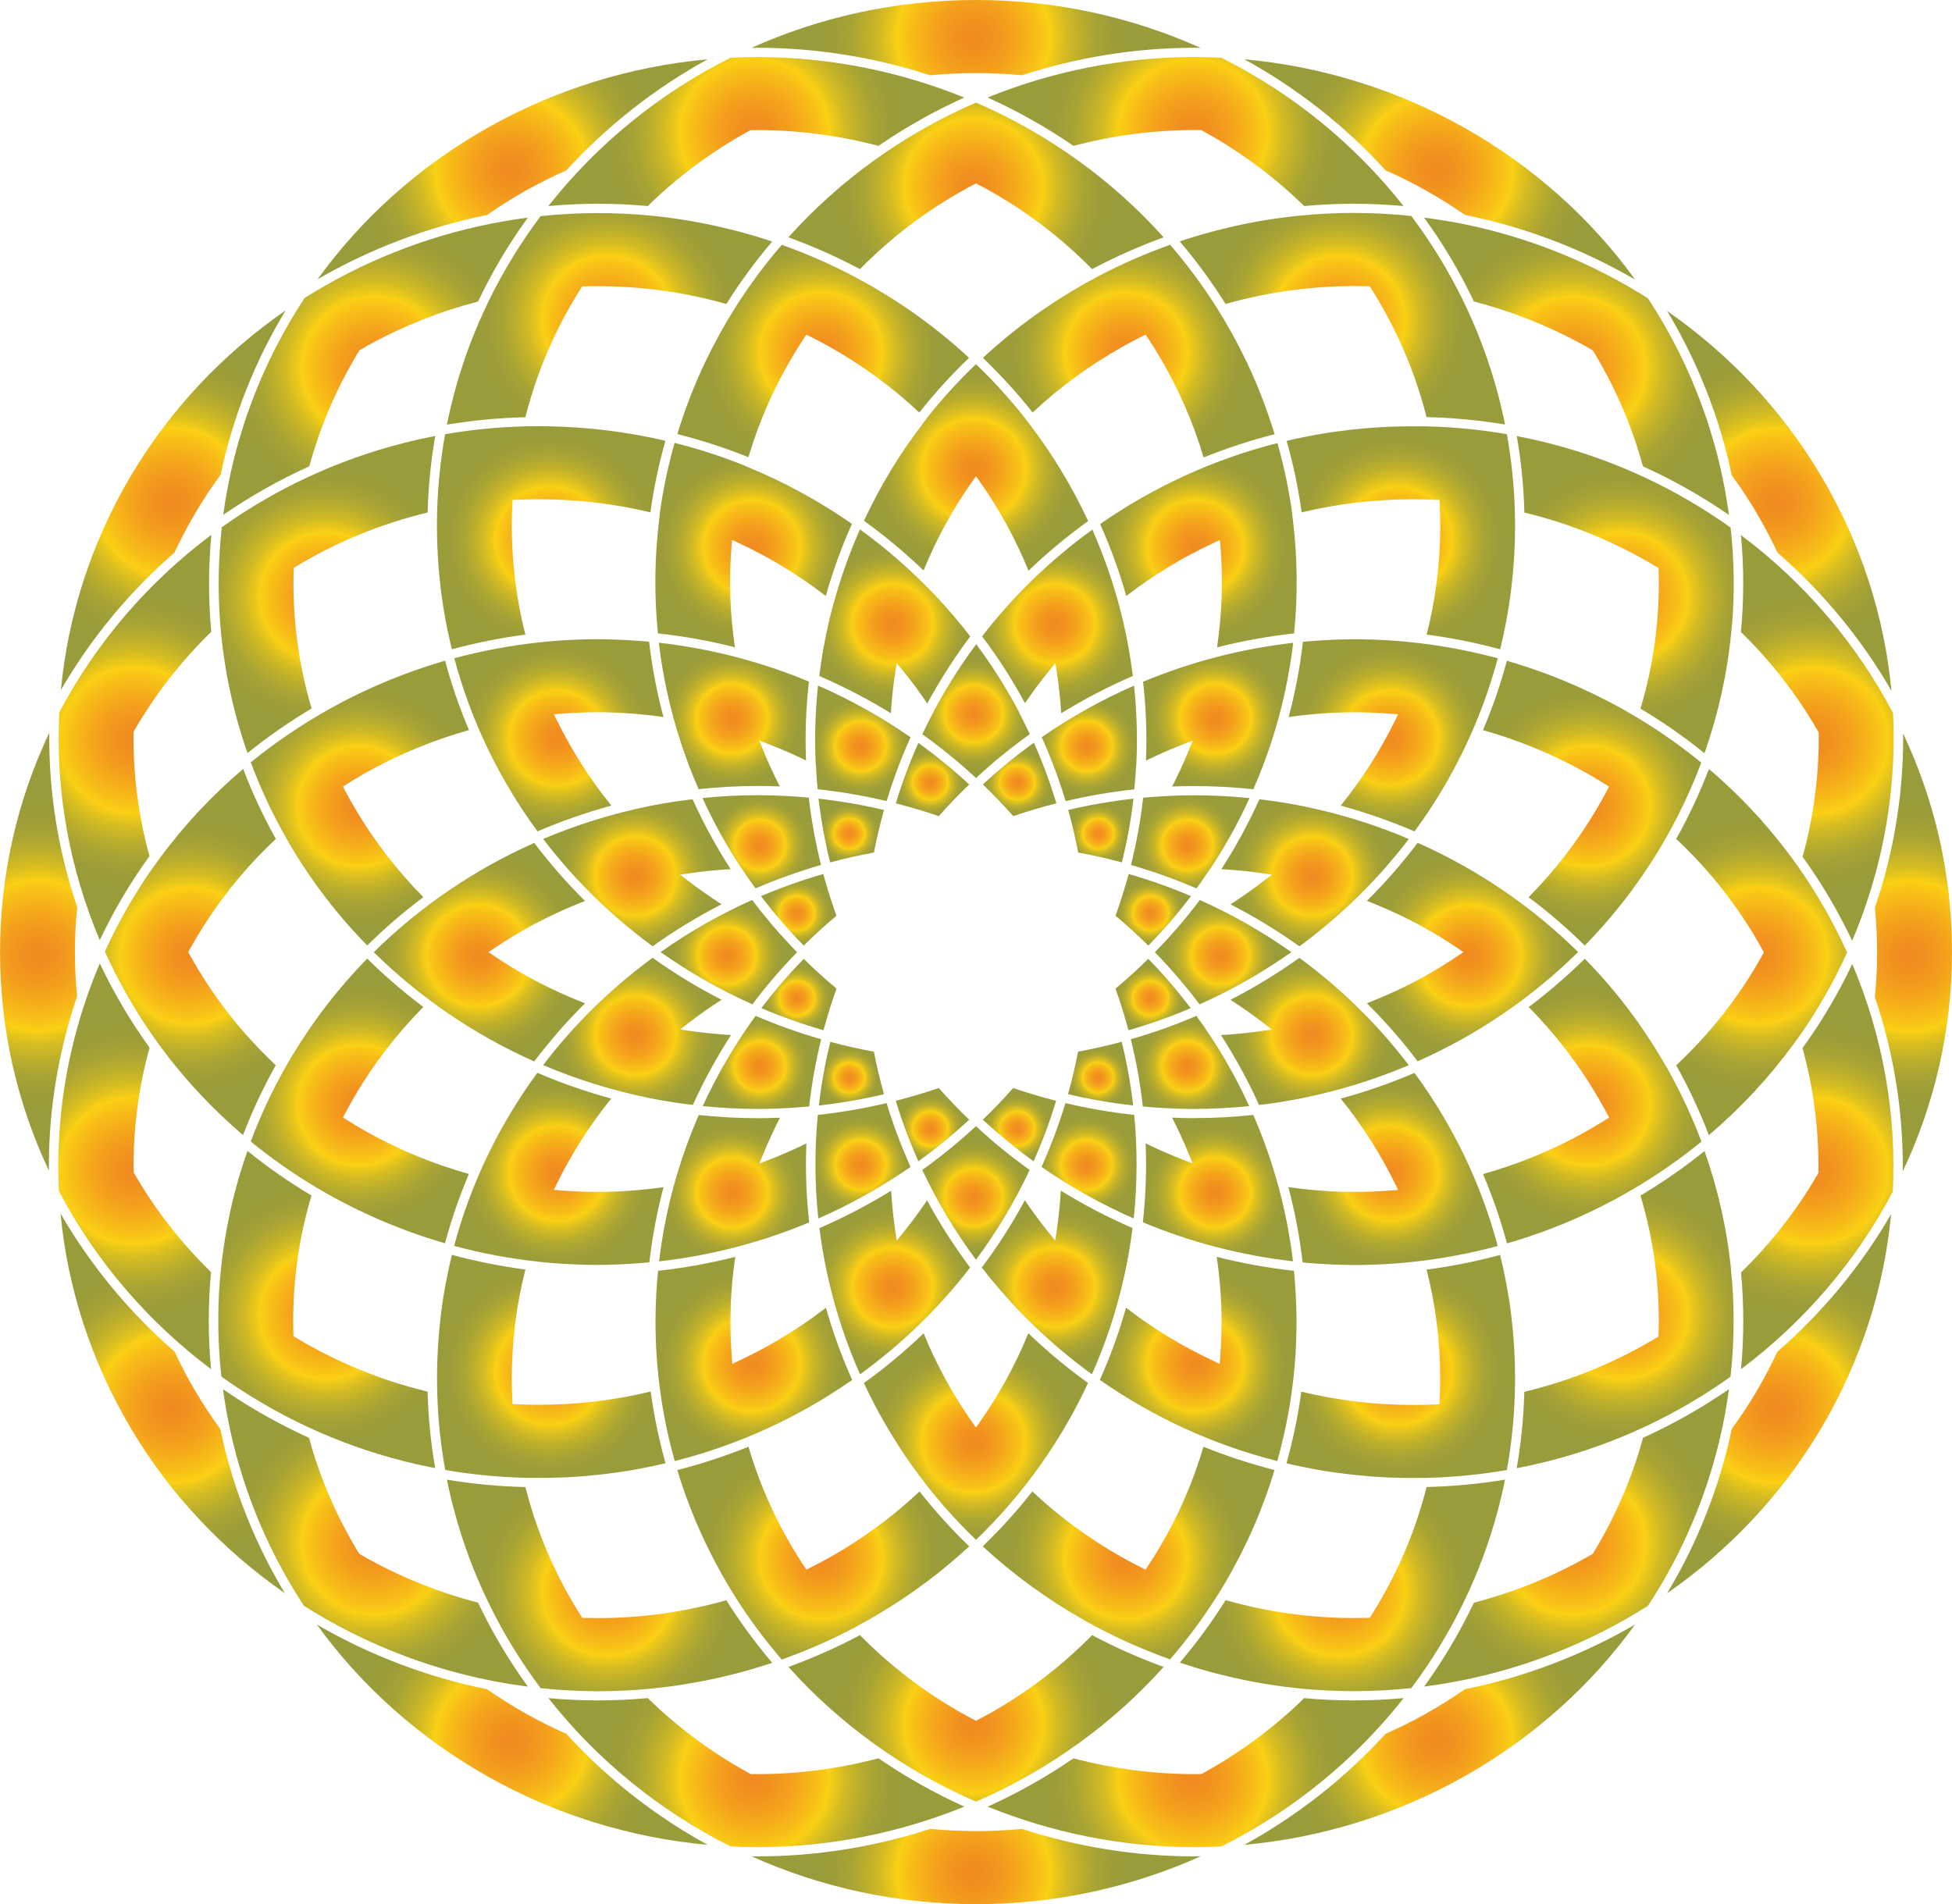 <svg xmlns="http://www.w3.org/2000/svg" xmlns:xlink="http://www.w3.org/1999/xlink" id="Capa_2" data-name="Capa 2" viewBox="0 0 427.29 416.9"><defs><style>      .cls-1 {        fill: url(#radial-gradient-70);      }      .cls-2 {        fill: url(#radial-gradient-72);      }      .cls-3 {        fill: url(#radial-gradient-74);      }      .cls-4 {        fill: url(#radial-gradient-73);      }      .cls-5 {        fill: url(#radial-gradient-76);      }      .cls-6 {        fill: url(#radial-gradient-71);      }      .cls-7 {        fill: url(#radial-gradient-94);      }      .cls-8 {        fill: url(#radial-gradient-93);      }      .cls-9 {        fill: url(#radial-gradient-92);      }      .cls-10 {        fill: url(#radial-gradient-91);      }      .cls-11 {        fill: url(#radial-gradient-81);      }      .cls-12 {        fill: url(#radial-gradient-96);      }      .cls-13 {        fill: url(#radial-gradient-95);      }      .cls-14 {        fill: url(#radial-gradient-69);      }      .cls-15 {        fill: url(#radial-gradient-67);      }      .cls-16 {        fill: url(#radial-gradient-68);      }      .cls-17 {        fill: url(#radial-gradient-90);      }      .cls-18 {        fill: url(#radial-gradient-79);      }      .cls-19 {        fill: url(#radial-gradient-75);      }      .cls-20 {        fill: url(#radial-gradient-78);      }      .cls-21 {        fill: url(#radial-gradient-77);      }      .cls-22 {        fill: url(#radial-gradient-63);      }      .cls-23 {        fill: url(#radial-gradient-66);      }      .cls-24 {        fill: url(#radial-gradient-64);      }      .cls-25 {        fill: url(#radial-gradient-62);      }      .cls-26 {        fill: url(#radial-gradient-61);      }      .cls-27 {        fill: url(#radial-gradient-65);      }      .cls-28 {        fill: url(#radial-gradient-60);      }      .cls-29 {        fill: url(#radial-gradient-87);      }      .cls-30 {        fill: url(#radial-gradient-84);      }      .cls-31 {        fill: url(#radial-gradient-89);      }      .cls-32 {        fill: url(#radial-gradient-86);      }      .cls-33 {        fill: url(#radial-gradient-83);      }      .cls-34 {        fill: url(#radial-gradient-88);      }      .cls-35 {        fill: url(#radial-gradient-80);      }      .cls-36 {        fill: url(#radial-gradient-85);      }      .cls-37 {        fill: url(#radial-gradient-82);      }      .cls-38 {        fill: url(#radial-gradient-47);      }      .cls-39 {        fill: url(#radial-gradient-48);      }      .cls-40 {        fill: url(#radial-gradient-20);      }      .cls-41 {        fill: url(#radial-gradient-21);      }      .cls-42 {        fill: url(#radial-gradient-45);      }      .cls-43 {        fill: url(#radial-gradient-46);      }      .cls-44 {        fill: url(#radial-gradient-40);      }      .cls-45 {        fill: url(#radial-gradient-30);      }      .cls-46 {        fill: url(#radial-gradient-33);      }      .cls-47 {        fill: url(#radial-gradient-32);      }      .cls-48 {        fill: url(#radial-gradient-38);      }      .cls-49 {        fill: url(#radial-gradient-31);      }      .cls-50 {        fill: url(#radial-gradient-37);      }      .cls-51 {        fill: url(#radial-gradient-36);      }      .cls-52 {        fill: url(#radial-gradient-39);      }      .cls-53 {        fill: url(#radial-gradient-26);      }      .cls-54 {        fill: url(#radial-gradient-27);      }      .cls-55 {        fill: url(#radial-gradient-22);      }      .cls-56 {        fill: url(#radial-gradient-24);      }      .cls-57 {        fill: url(#radial-gradient-23);      }      .cls-58 {        fill: url(#radial-gradient-28);      }      .cls-59 {        fill: url(#radial-gradient-29);      }      .cls-60 {        fill: url(#radial-gradient-35);      }      .cls-61 {        fill: url(#radial-gradient-34);      }      .cls-62 {        fill: url(#radial-gradient-52);      }      .cls-63 {        fill: url(#radial-gradient-51);      }      .cls-64 {        fill: url(#radial-gradient-59);      }      .cls-65 {        fill: url(#radial-gradient-54);      }      .cls-66 {        fill: url(#radial-gradient-53);      }      .cls-67 {        fill: url(#radial-gradient-25);      }      .cls-68 {        fill: url(#radial-gradient-56);      }      .cls-69 {        fill: url(#radial-gradient-50);      }      .cls-70 {        fill: url(#radial-gradient-55);      }      .cls-71 {        fill: url(#radial-gradient-41);      }      .cls-72 {        fill: url(#radial-gradient-42);      }      .cls-73 {        fill: url(#radial-gradient-44);      }      .cls-74 {        fill: url(#radial-gradient-43);      }      .cls-75 {        fill: url(#radial-gradient-49);      }      .cls-76 {        fill: url(#radial-gradient-57);      }      .cls-77 {        fill: url(#radial-gradient-58);      }      .cls-78 {        fill: url(#radial-gradient-10);      }      .cls-79 {        fill: url(#radial-gradient-19);      }      .cls-80 {        fill: url(#radial-gradient-18);      }      .cls-81 {        fill: url(#radial-gradient-17);      }      .cls-82 {        fill: url(#radial-gradient-11);      }      .cls-83 {        fill: url(#radial-gradient-16);      }      .cls-84 {        fill: url(#radial-gradient-15);      }      .cls-85 {        fill: url(#radial-gradient-12);      }      .cls-86 {        fill: url(#radial-gradient-14);      }      .cls-87 {        fill: url(#radial-gradient-13);      }      .cls-88 {        fill: url(#radial-gradient-6);      }      .cls-89 {        fill: url(#radial-gradient-5);      }      .cls-90 {        fill: url(#radial-gradient-3);      }      .cls-91 {        fill: url(#radial-gradient-4);      }      .cls-92 {        fill: url(#radial-gradient-9);      }      .cls-93 {        fill: url(#radial-gradient-8);      }      .cls-94 {        fill: url(#radial-gradient-7);      }      .cls-95 {        fill: url(#radial-gradient-2);      }      .cls-96 {        fill: url(#radial-gradient);      }    </style><radialGradient id="radial-gradient" cx="236.18" cy="388.87" fx="236.18" fy="388.87" r="30.32" gradientTransform="translate(-34.85 -22.98) scale(1.05 1.03)" gradientUnits="userSpaceOnUse"><stop offset="0" stop-color="#f18a21"></stop><stop offset=".1" stop-color="#f1901f"></stop><stop offset=".24" stop-color="#f4a11c"></stop><stop offset=".4" stop-color="#f7be17"></stop><stop offset=".48" stop-color="#fad014"></stop><stop offset=".49" stop-color="#f4cd16"></stop><stop offset=".58" stop-color="#d3bb23"></stop><stop offset=".68" stop-color="#b9ad2d"></stop><stop offset=".77" stop-color="#a7a335"></stop><stop offset=".88" stop-color="#9c9d39"></stop><stop offset=".99" stop-color="#999c3b"></stop></radialGradient><radialGradient id="radial-gradient-2" cx="227.13" cy="188.64" fx="227.13" fy="188.64" r="7.72" xlink:href="#radial-gradient"></radialGradient><radialGradient id="radial-gradient-3" cx="159.96" cy="360.51" fx="159.96" fy="360.51" r="28.75" xlink:href="#radial-gradient"></radialGradient><radialGradient id="radial-gradient-4" cx="245.26" cy="188.62" fx="245.26" fy="188.62" r="7.74" xlink:href="#radial-gradient"></radialGradient><radialGradient id="radial-gradient-5" cx="371.26" cy="301.69" fx="371.26" fy="301.69" r="28.75" xlink:href="#radial-gradient"></radialGradient><radialGradient id="radial-gradient-6" cx="312.41" cy="360.51" fx="312.41" fy="360.51" r="28.75" xlink:href="#radial-gradient"></radialGradient><radialGradient id="radial-gradient-7" cx="259.7" cy="269.95" fx="259.7" fy="269.95" r="11.17" xlink:href="#radial-gradient"></radialGradient><radialGradient id="radial-gradient-8" cx="262.16" cy="199.52" fx="262.16" fy="199.52" r="6.8" xlink:href="#radial-gradient"></radialGradient><radialGradient id="radial-gradient-9" cx="312.41" cy="90.37" fx="312.41" fy="90.37" r="28.75" xlink:href="#radial-gradient"></radialGradient><radialGradient id="radial-gradient-10" cx="371.26" cy="149.21" fx="371.26" fy="149.21" r="28.75" xlink:href="#radial-gradient"></radialGradient><radialGradient id="radial-gradient-11" cx="159.96" cy="90.37" fx="159.96" fy="90.37" r="28.75" xlink:href="#radial-gradient"></radialGradient><radialGradient id="radial-gradient-12" cy="62.01" fy="62.01" r="30.33" xlink:href="#radial-gradient"></radialGradient><radialGradient id="radial-gradient-13" cx="101.1" cy="301.68" fx="101.1" fy="301.68" r="28.75" xlink:href="#radial-gradient"></radialGradient><radialGradient id="radial-gradient-14" cx="399.64" cy="225.44" fx="399.64" fy="225.44" r="30.34" xlink:href="#radial-gradient"></radialGradient><radialGradient id="radial-gradient-15" cx="253.13" cy="154.93" fx="253.13" fy="154.93" r="17.74" xlink:href="#radial-gradient"></radialGradient><radialGradient id="radial-gradient-16" cx="72.73" cy="225.44" fx="72.73" fy="225.44" r="30.34" xlink:href="#radial-gradient"></radialGradient><radialGradient id="radial-gradient-17" cx="101.14" cy="149.2" fx="101.14" fy="149.2" r="28.73" xlink:href="#radial-gradient"></radialGradient><radialGradient id="radial-gradient-18" cx="286.57" cy="175.09" fx="286.57" fy="175.09" r="15.62" xlink:href="#radial-gradient"></radialGradient><radialGradient id="radial-gradient-19" cx="185.8" cy="175.09" fx="185.8" fy="175.09" r="15.62" xlink:href="#radial-gradient"></radialGradient><radialGradient id="radial-gradient-20" cx="306.73" cy="208.53" fx="306.73" fy="208.53" r="17.7" xlink:href="#radial-gradient"></radialGradient><radialGradient id="radial-gradient-21" cx="287.6" cy="225.46" fx="287.6" fy="225.46" r="12.76" xlink:href="#radial-gradient"></radialGradient><radialGradient id="radial-gradient-22" cx="210.23" cy="199.52" fx="210.23" fy="199.52" r="6.81" xlink:href="#radial-gradient"></radialGradient><radialGradient id="radial-gradient-23" cx="236.18" cy="276.81" fx="236.18" fy="276.81" r="12.8" xlink:href="#radial-gradient"></radialGradient><radialGradient id="radial-gradient-24" cx="184.77" cy="225.46" fx="184.77" fy="225.46" r="12.76" xlink:href="#radial-gradient"></radialGradient><radialGradient id="radial-gradient-25" cx="165.68" cy="242.36" fx="165.68" fy="242.36" r="17.72" xlink:href="#radial-gradient"></radialGradient><radialGradient id="radial-gradient-26" cx="212.67" cy="269.95" fx="212.67" fy="269.95" r="11.17" xlink:href="#radial-gradient"></radialGradient><radialGradient id="radial-gradient-27" cx="306.69" cy="242.36" fx="306.69" fy="242.36" r="17.72" xlink:href="#radial-gradient"></radialGradient><radialGradient id="radial-gradient-28" cx="149.39" cy="179.2" fx="149.39" fy="179.2" r="21.13" xlink:href="#radial-gradient"></radialGradient><radialGradient id="radial-gradient-29" cx="199.34" cy="234.51" fx="199.34" fy="234.51" r="7.72" xlink:href="#radial-gradient"></radialGradient><radialGradient id="radial-gradient-30" cx="108" cy="257.21" fx="108" fy="257.21" r="26.8" xlink:href="#radial-gradient"></radialGradient><radialGradient id="radial-gradient-31" cx="189.92" cy="138.65" fx="189.92" fy="138.65" r="21.13" xlink:href="#radial-gradient"></radialGradient><radialGradient id="radial-gradient-32" cx="189.96" cy="312.21" fx="189.96" fy="312.21" r="21.13" xlink:href="#radial-gradient"></radialGradient><radialGradient id="radial-gradient-33" cx="364.37" cy="193.67" fx="364.37" fy="193.67" r="26.81" xlink:href="#radial-gradient"></radialGradient><radialGradient id="radial-gradient-34" cx="322.95" cy="271.68" fx="322.95" fy="271.68" r="21.15" xlink:href="#radial-gradient"></radialGradient><radialGradient id="radial-gradient-35" cx="282.4" cy="312.21" fx="282.4" fy="312.21" r="21.13" xlink:href="#radial-gradient"></radialGradient><radialGradient id="radial-gradient-36" cx="236.18" cy="328.77" fx="236.18" fy="328.77" r="22.68" xlink:href="#radial-gradient"></radialGradient><radialGradient id="radial-gradient-37" cx="132.88" cy="225.44" fx="132.88" fy="225.44" r="22.65" xlink:href="#radial-gradient"></radialGradient><radialGradient id="radial-gradient-38" cx="236.2" cy="122.08" fx="236.2" fy="122.08" r="22.69" xlink:href="#radial-gradient"></radialGradient><radialGradient id="radial-gradient-39" cx="149.42" cy="271.68" fx="149.42" fy="271.68" r="21.15" xlink:href="#radial-gradient"></radialGradient><radialGradient id="radial-gradient-40" cx="286.5" cy="275.79" fx="286.5" fy="275.79" r="15.61" xlink:href="#radial-gradient"></radialGradient><radialGradient id="radial-gradient-41" cx="147.81" cy="313.81" fx="147.81" fy="313.81" r="23.78" xlink:href="#radial-gradient"></radialGradient><radialGradient id="radial-gradient-42" cx="185.87" cy="275.79" fx="185.87" fy="275.79" r="15.61" xlink:href="#radial-gradient"></radialGradient><radialGradient id="radial-gradient-43" cx="108" cy="193.67" fx="108" fy="193.67" r="26.8" xlink:href="#radial-gradient"></radialGradient><radialGradient id="radial-gradient-44" cx="219.28" cy="295.92" fx="219.28" fy="295.92" r="17.74" xlink:href="#radial-gradient"></radialGradient><radialGradient id="radial-gradient-45" cx="147.79" cy="137.08" fx="147.79" fy="137.08" r="23.78" xlink:href="#radial-gradient"></radialGradient><radialGradient id="radial-gradient-46" cx="204.4" cy="97.24" fx="204.4" fy="97.24" r="26.77" xlink:href="#radial-gradient"></radialGradient><radialGradient id="radial-gradient-47" cx="324.56" cy="313.81" fx="324.56" fy="313.81" r="23.78" xlink:href="#radial-gradient"></radialGradient><radialGradient id="radial-gradient-48" cx="219.27" cy="154.9" fx="219.27" fy="154.9" r="17.77" xlink:href="#radial-gradient"></radialGradient><radialGradient id="radial-gradient-49" cx="267.96" cy="353.61" fx="267.96" fy="353.61" r="26.79" xlink:href="#radial-gradient"></radialGradient><radialGradient id="radial-gradient-50" cx="204.41" cy="353.61" fx="204.41" fy="353.61" r="26.79" xlink:href="#radial-gradient"></radialGradient><radialGradient id="radial-gradient-51" cx="165.64" cy="208.53" fx="165.64" fy="208.53" r="17.7" xlink:href="#radial-gradient"></radialGradient><radialGradient id="radial-gradient-52" cx="267.97" cy="97.27" fx="267.97" fy="97.27" r="26.79" xlink:href="#radial-gradient"></radialGradient><radialGradient id="radial-gradient-53" cx="322.97" cy="179.2" fx="322.97" fy="179.2" r="21.13" xlink:href="#radial-gradient"></radialGradient><radialGradient id="radial-gradient-54" cx="339.49" cy="225.44" fx="339.49" fy="225.44" r="22.65" xlink:href="#radial-gradient"></radialGradient><radialGradient id="radial-gradient-55" cx="282.45" cy="138.66" fx="282.45" fy="138.66" r="21.12" xlink:href="#radial-gradient"></radialGradient><radialGradient id="radial-gradient-56" cx="324.57" cy="137.08" fx="324.57" fy="137.08" r="23.77" xlink:href="#radial-gradient"></radialGradient><radialGradient id="radial-gradient-57" cx="253.09" cy="295.92" fx="253.09" fy="295.92" r="17.74" xlink:href="#radial-gradient"></radialGradient><radialGradient id="radial-gradient-58" cx="364.37" cy="257.21" fx="364.37" fy="257.21" r="26.81" xlink:href="#radial-gradient"></radialGradient><radialGradient id="radial-gradient-59" cx="361.13" cy="100.5" fx="361.13" fy="100.5" r="31.71" xlink:href="#radial-gradient"></radialGradient><radialGradient id="radial-gradient-60" cx="236.19" cy="174.05" fx="236.19" fy="174.05" r="12.82" xlink:href="#radial-gradient"></radialGradient><radialGradient id="radial-gradient-61" cx="332.66" cy="58.53" fx="332.66" fy="58.53" r="33.2" xlink:href="#radial-gradient"></radialGradient><radialGradient id="radial-gradient-62" cx="403.31" cy="129.2" fx="403.31" fy="129.2" r="33.05" xlink:href="#radial-gradient"></radialGradient><radialGradient id="radial-gradient-63" cx="431.22" cy="225.53" fx="431.22" fy="225.53" r="33.51" xlink:href="#radial-gradient"></radialGradient><radialGradient id="radial-gradient-64" cx="411.22" cy="179.77" fx="411.22" fy="179.77" r="32.59" xlink:href="#radial-gradient"></radialGradient><radialGradient id="radial-gradient-65" cx="236.18" cy="30.41" fx="236.18" fy="30.41" r="33.52" xlink:href="#radial-gradient"></radialGradient><radialGradient id="radial-gradient-66" cx="69.17" cy="129.08" fx="69.17" fy="129.08" r="33.05" xlink:href="#radial-gradient"></radialGradient><radialGradient id="radial-gradient-67" cx="281.88" cy="50.44" fx="281.88" fy="50.44" r="32.59" xlink:href="#radial-gradient"></radialGradient><radialGradient id="radial-gradient-68" cx="111.26" cy="100.49" fx="111.26" fy="100.49" r="31.69" xlink:href="#radial-gradient"></radialGradient><radialGradient id="radial-gradient-69" cx="139.77" cy="58.48" fx="139.77" fy="58.48" r="33.14" xlink:href="#radial-gradient"></radialGradient><radialGradient id="radial-gradient-70" cx="411.18" cy="271.19" fx="411.18" fy="271.19" r="32.53" xlink:href="#radial-gradient"></radialGradient><radialGradient id="radial-gradient-71" cx="190.48" cy="50.44" fx="190.48" fy="50.44" r="32.59" xlink:href="#radial-gradient"></radialGradient><radialGradient id="radial-gradient-72" cx="191.6" cy="201.92" fx="191.6" fy="201.92" r="11.2" xlink:href="#radial-gradient"></radialGradient><radialGradient id="radial-gradient-73" cx="191.66" cy="248.97" fx="191.66" fy="248.97" r="11.19" xlink:href="#radial-gradient"></radialGradient><radialGradient id="radial-gradient-74" cx="210.27" cy="251.37" fx="210.27" fy="251.37" r="6.78" xlink:href="#radial-gradient"></radialGradient><radialGradient id="radial-gradient-75" cx="199.31" cy="216.42" fx="199.31" fy="216.42" r="7.74" xlink:href="#radial-gradient"></radialGradient><radialGradient id="radial-gradient-76" cx="273.06" cy="216.41" fx="273.06" fy="216.41" r="7.74" xlink:href="#radial-gradient"></radialGradient><radialGradient id="radial-gradient-77" cx="61.22" cy="179.67" fx="61.22" fy="179.67" r="32.56" xlink:href="#radial-gradient"></radialGradient><radialGradient id="radial-gradient-78" cx="280.76" cy="201.92" fx="280.76" fy="201.92" r="11.2" xlink:href="#radial-gradient"></radialGradient><radialGradient id="radial-gradient-79" cx="212.64" cy="180.92" fx="212.64" fy="180.92" r="11.19" xlink:href="#radial-gradient"></radialGradient><radialGradient id="radial-gradient-80" cx="273.02" cy="234.51" fx="273.02" fy="234.51" r="7.72" xlink:href="#radial-gradient"></radialGradient><radialGradient id="radial-gradient-81" cx="259.76" cy="180.91" fx="259.76" fy="180.91" r="11.17" xlink:href="#radial-gradient"></radialGradient><radialGradient id="radial-gradient-82" cx="139.71" cy="392.36" fx="139.71" fy="392.36" r="33.2" xlink:href="#radial-gradient"></radialGradient><radialGradient id="radial-gradient-83" cx="111.24" cy="350.38" fx="111.24" fy="350.38" r="31.71" xlink:href="#radial-gradient"></radialGradient><radialGradient id="radial-gradient-84" cx="190.48" cy="400.45" fx="190.48" fy="400.45" r="32.59" xlink:href="#radial-gradient"></radialGradient><radialGradient id="radial-gradient-85" cx="41.15" cy="225.36" fx="41.15" fy="225.36" r="33.52" xlink:href="#radial-gradient"></radialGradient><radialGradient id="radial-gradient-86" cx="69.06" cy="321.68" fx="69.06" fy="321.68" r="33.05" xlink:href="#radial-gradient"></radialGradient><radialGradient id="radial-gradient-87" cx="236.18" cy="420.47" fx="236.18" fy="420.47" r="33.52" xlink:href="#radial-gradient"></radialGradient><radialGradient id="radial-gradient-88" cx="61.15" cy="271.11" fx="61.15" fy="271.11" r="32.59" xlink:href="#radial-gradient"></radialGradient><radialGradient id="radial-gradient-89" cx="403.27" cy="321.75" fx="403.27" fy="321.75" r="32.99" xlink:href="#radial-gradient"></radialGradient><radialGradient id="radial-gradient-90" cx="332.66" cy="392.36" fx="332.66" fy="392.36" r="33.2" xlink:href="#radial-gradient"></radialGradient><radialGradient id="radial-gradient-91" cx="281.88" cy="400.44" fx="281.88" fy="400.44" r="32.59" xlink:href="#radial-gradient"></radialGradient><radialGradient id="radial-gradient-92" cx="361.13" cy="350.38" fx="361.13" fy="350.38" r="31.71" xlink:href="#radial-gradient"></radialGradient><radialGradient id="radial-gradient-93" cx="262.1" cy="251.37" fx="262.1" fy="251.37" r="6.78" xlink:href="#radial-gradient"></radialGradient><radialGradient id="radial-gradient-94" cx="227.13" cy="262.25" fx="227.13" fy="262.25" r="7.72" xlink:href="#radial-gradient"></radialGradient><radialGradient id="radial-gradient-95" cx="280.71" cy="248.97" fx="280.71" fy="248.97" r="11.19" xlink:href="#radial-gradient"></radialGradient><radialGradient id="radial-gradient-96" cx="245.23" cy="262.24" fx="245.23" fy="262.24" r="7.72" xlink:href="#radial-gradient"></radialGradient></defs><g id="Capa_1-2" data-name="Capa 1"><g><path class="cls-96" d="m215.9,375.55c-.44.24-.88.47-1.32.71l-.93.49-.95-.5c-.44-.23-.87-.46-1.31-.7-8.54-4.71-16.32-10.62-23.15-17.55-5.06,2.69-10.3,5.01-15.66,6.96,11.37,12.68,25.44,22.72,41.07,29.5,15.63-6.79,29.7-16.82,41.07-29.5-5.37-1.95-10.6-4.27-15.66-6.96-6.83,6.94-14.61,12.85-23.15,17.55Z"></path><path class="cls-95" d="m212.15,171.75c-3.52-3.26-7.23-6.29-11.12-9.1-1.91,4.28-3.56,8.7-4.93,13.24,3.17.81,6.31,1.74,9.4,2.8,2.13-2.41,4.34-4.72,6.66-6.94Z"></path><path class="cls-90" d="m159.01,350.35c-9.18,2.59-18.62,3.92-28.09,3.92-.98,0-1.95-.02-2.92-.04l-.56-.02-.29-.46c-5.54-8.75-9.62-18.23-12.14-28.17-5.84-.14-11.56-.69-17.17-1.62.09.44.17.87.26,1.31.14.65.29,1.3.44,1.95.08.33.16.67.24,1.01.18.72.35,1.45.55,2.17.03.14.08.29.12.44,3.79,14.17,10.28,27.27,18.9,38.77,4.15.44,8.35.67,12.57.67,3.85,0,7.7-.19,11.52-.56.07,0,.13-.01.18-.02,1.21-.12,2.41-.26,3.61-.41.1-.01.19-.03.28-.04,1.16-.15,2.31-.32,3.47-.51.16-.02.32-.05.47-.08,1.08-.18,2.15-.37,3.22-.57.23-.05.46-.09.7-.14.98-.2,1.96-.4,2.94-.62.31-.07.63-.15.94-.22.89-.21,1.77-.42,2.65-.65.39-.1.78-.21,1.18-.31.79-.21,1.58-.43,2.36-.66.47-.14.94-.28,1.4-.42.7-.21,1.39-.43,2.08-.65.37-.12.74-.25,1.11-.37-3.65-4.29-7-8.86-10.03-13.68Z"></path><path class="cls-91" d="m221.8,178.69c3.11-1.07,6.25-2,9.44-2.81-1.36-4.52-3-8.95-4.92-13.27-3.91,2.81-7.64,5.86-11.17,9.14,2.31,2.22,4.53,4.54,6.66,6.94Z"></path><path class="cls-89" d="m378.96,278.33c-.87-8.96-2.84-17.81-5.84-26.32-4.39,3.54-9.07,6.8-14.02,9.75,2.94,9.85,4.28,20.05,3.96,30.32l-.02.54-.48.29c-8.95,5.4-18.67,9.36-28.89,11.81-.15,5.68-.71,11.27-1.67,16.72.01,0,.03,0,.04,0,.43-.08.85-.16,1.28-.25.7-.14,1.39-.29,2.08-.44.31-.07.62-.14.93-.21.77-.18,1.54-.36,2.3-.55.11-.03.21-.05.32-.08,14.56-3.7,28.04-10.05,39.86-18.49.77-7.01.89-14.02.34-20.97h-.01s-.21-2.11-.21-2.11Z"></path><path class="cls-88" d="m312.28,325.57c-2.52,9.94-6.6,19.41-12.14,28.17l-.29.46-.56.02c-.98.03-1.95.04-2.92.04-9.47,0-18.91-1.33-28.08-3.92-3.03,4.82-6.38,9.39-10.03,13.68.36.13.73.25,1.09.36.71.23,1.42.45,2.13.67.45.13.9.27,1.34.4.81.23,1.62.46,2.43.68.37.1.74.2,1.11.3.9.23,1.81.45,2.72.66.29.07.58.14.88.21.99.22,1.99.44,2.99.64.22.04.44.09.65.13,1.08.21,2.17.4,3.26.58.15.02.29.05.44.08,1.16.19,2.33.35,3.49.51.09.01.17.03.26.04,1.2.15,2.4.29,3.6.41.07,0,.14.01.2.02,3.82.37,7.66.55,11.52.55,4.22,0,8.42-.23,12.57-.67,8.63-11.51,15.12-24.63,18.91-38.81.03-.12.07-.25.1-.38.2-.73.37-1.47.55-2.21.08-.32.16-.64.23-.95.15-.66.3-1.32.45-1.99.09-.43.18-.86.26-1.3-5.6.93-11.33,1.48-17.17,1.62Z"></path><path class="cls-94" d="m227.98,255.48c6.33,4.4,13.1,8.18,20.19,11.3.79-7.5.84-15.1.11-22.68-5.07-.55-10.11-1.41-15.06-2.59-1.45,4.79-3.2,9.46-5.23,13.97Z"></path><path class="cls-93" d="m245.57,188.82c1.15-4.6,2-9.26,2.55-13.96-4.82.54-9.59,1.36-14.29,2.47.86,3.07,1.59,6.18,2.19,9.32,3.24.6,6.42,1.32,9.56,2.16Z"></path><path class="cls-92" d="m268.28,66.55c10.12-2.86,20.6-4.16,31-3.88l.56.02.29.46c5.54,8.75,9.62,18.23,12.14,28.17,5.84.14,11.57.69,17.17,1.62,0-.04-.01-.08-.02-.12-.08-.38-.15-.77-.23-1.15-.15-.68-.3-1.37-.46-2.05-.07-.3-.14-.6-.21-.91-.18-.75-.36-1.49-.56-2.24-.03-.12-.07-.23-.1-.35-3.79-14.19-10.29-27.32-18.92-38.83-4.15-.44-8.35-.67-12.57-.67-3.85,0-7.7.19-11.53.56-.04,0-.07,0-.11.01-1.24.12-2.47.26-3.7.42-.05,0-.11.02-.17.02-1.19.16-2.39.33-3.57.52-.13.02-.25.04-.38.06-1.11.18-2.21.38-3.31.59-.21.04-.42.08-.63.13-1.01.2-2.02.41-3.02.64-.29.07-.59.14-.88.21-.9.21-1.81.43-2.71.66-.38.1-.76.2-1.13.3-.81.22-1.61.44-2.41.67-.45.13-.91.27-1.36.41-.71.22-1.42.44-2.13.67-.36.12-.72.24-1.09.36,3.65,4.29,7,8.86,10.03,13.68Z"></path><path class="cls-78" d="m333.68,112.22c10.2,2.46,19.92,6.44,28.9,11.86l.47.29.02.54c.31,10.24-1.03,20.41-3.97,30.24,4.97,2.96,9.64,6.23,14.01,9.77,2.99-8.51,4.96-17.33,5.84-26.28l.2-2.12h.02c.55-6.96.44-13.99-.34-21.01-11.83-8.44-25.31-14.8-39.89-18.5-.09-.02-.18-.05-.28-.07-.78-.19-1.56-.38-2.34-.56-.29-.07-.59-.13-.88-.2-.71-.16-1.42-.31-2.13-.45-.39-.08-.78-.15-1.17-.23-.04,0-.08-.02-.12-.02.95,5.47,1.52,11.06,1.66,16.75Z"></path><path class="cls-82" d="m115.01,91.33c2.52-9.94,6.59-19.42,12.14-28.17l.29-.46h.56c10.43-.3,20.89,1,31,3.86,3.02-4.82,6.38-9.39,10.03-13.68-.36-.12-.71-.23-1.06-.35-.72-.24-1.45-.46-2.17-.68-.44-.13-.87-.27-1.31-.39-.82-.24-1.64-.47-2.46-.69-.36-.1-.72-.19-1.08-.28-.92-.24-1.84-.46-2.77-.68-.27-.06-.55-.13-.83-.19-1.02-.23-2.04-.45-3.07-.65-.19-.04-.38-.08-.57-.12-1.12-.21-2.24-.41-3.37-.6-.11-.02-.22-.04-.33-.06-1.2-.19-2.4-.37-3.6-.53-.05,0-.1-.01-.15-.02-1.22-.16-2.45-.3-3.68-.42-.05,0-.09,0-.14-.01-3.82-.37-7.67-.56-11.53-.56-4.22,0-8.42.23-12.57.67-8.64,11.52-15.15,24.66-18.93,38.86-.03.1-.06.21-.08.31-.2.75-.39,1.51-.57,2.27-.07.29-.14.58-.21.87-.16.69-.32,1.38-.46,2.08-.08.37-.15.75-.23,1.13-.01.04-.02.09-.03.13,5.61-.93,11.33-1.48,17.17-1.62Z"></path><path class="cls-85" d="m211.39,41.35c.43-.24.87-.46,1.3-.69l.96-.5.94.49c.44.23.88.46,1.32.71,8.54,4.71,16.32,10.62,23.15,17.56,5.06-2.69,10.29-5.01,15.66-6.96-11.37-12.68-25.44-22.72-41.07-29.51-15.64,6.79-29.7,16.82-41.07,29.51,5.37,1.94,10.6,4.27,15.66,6.96,6.83-6.94,14.61-12.85,23.15-17.56Z"></path><path class="cls-87" d="m93.6,304.68c-10.2-2.46-19.92-6.44-28.89-11.85l-.47-.29-.02-.54c-.31-10.24,1.04-20.41,3.96-30.25-4.97-2.96-9.64-6.23-14.01-9.77-2.99,8.5-4.96,17.33-5.84,26.28l-.21,2.13h0c-.55,6.96-.43,13.99.34,21.01,11.82,8.44,25.29,14.79,39.84,18.48.11.03.22.06.34.09.76.19,1.52.37,2.29.55.32.07.63.14.95.21.69.15,1.37.3,2.06.44.44.09.87.17,1.3.25,0,0,.01,0,.02,0-.95-5.47-1.52-11.06-1.66-16.75Z"></path><path class="cls-86" d="m366.92,183.67c7.57,7.11,13.94,15.29,18.93,24.35l.26.48-.26.48c-4.99,9.02-11.36,17.17-18.93,24.26,2.77,4.97,5.16,10.08,7.15,15.29,6.94-5.9,13.16-12.58,18.51-19.9l1.27-1.74v.02c4.05-5.77,7.56-11.92,10.48-18.38-5.9-13.05-14.29-25.11-24.98-35.4-.11-.1-.21-.2-.31-.3-.54-.52-1.1-1.04-1.66-1.55-.26-.24-.52-.47-.78-.71-.49-.45-.99-.89-1.5-1.33-.34-.29-.68-.58-1.02-.87-2,5.22-4.38,10.33-7.16,15.3Z"></path><path class="cls-84" d="m214.98,139.32c3.52,4.67,6.65,9.56,9.39,14.64,1.6-2.37,3.33-4.7,5.17-6.96l1.49-1.83.35,2.31c.44,2.9.74,5.81.92,8.68,5.01-3.09,10.25-5.82,15.68-8.17-.48-3.83-1.15-7.67-2.02-11.46,0-.04-.02-.07-.02-.11-.31-1.32-.64-2.63-.99-3.94h0s-.17-.63-.17-.63h0c-1.51-5.48-3.41-10.78-5.67-15.9-9.14,6.62-17.27,14.49-24.12,23.36Z"></path><path class="cls-83" d="m60.38,233.23c-7.56-7.09-13.92-15.26-18.91-24.3l-.26-.48.26-.48c4.99-9.04,11.36-17.21,18.91-24.3-2.8-5-5.17-10.12-7.15-15.32-6.95,5.9-13.18,12.59-18.52,19.91l-1.27,1.74h0c-4.05,5.75-7.55,11.9-10.48,18.36,5.9,13.04,14.28,25.09,24.96,35.37.12.11.23.23.35.34.54.51,1.08,1.02,1.63,1.52.26.24.53.49.8.73.49.44.98.88,1.48,1.32.34.3.68.59,1.02.88,2-5.22,4.38-10.33,7.16-15.3Z"></path><path class="cls-81" d="m68.21,155.13c-2.91-9.83-4.24-20-3.93-30.27l.02-.55.48-.28c8.95-5.4,18.65-9.36,28.83-11.82.14-5.69.71-11.28,1.66-16.75,0,0,0,0-.01,0-.44.08-.87.17-1.31.25-.68.14-1.37.28-2.05.44-.32.07-.64.14-.96.22-.76.17-1.52.35-2.27.54-.13.03-.26.07-.38.1-14.51,3.69-27.95,10.02-39.74,18.42-1.57,14.17-.46,28.7,3.53,42.82.03.11.06.22.09.33.21.74.43,1.47.66,2.21.09.3.19.6.29.91.21.66.42,1.31.64,1.96.14.4.28.8.42,1.2,0,0,0,.01,0,.01,4.4-3.54,9.09-6.81,14.04-9.76Z"></path><path class="cls-80" d="m250.85,166.52c2.58-1.26,5.27-2.44,8-3.5l2.23-.86-.88,2.18c-1.08,2.65-2.3,5.29-3.62,7.86,1.59-.06,3.18-.1,4.77-.1,4.37,0,8.71.25,13.01.7,1.54-3.54,2.92-7.17,4.11-10.86,0-.03.02-.06.03-.09.41-1.29.8-2.59,1.17-3.9l.17-.63h0c1.5-5.49,2.58-11.03,3.24-16.58-11.41,1.29-22.47,4.19-32.86,8.52.65,5.76.86,11.53.63,17.27Z"></path><path class="cls-79" d="m165.94,172.08c1.59,0,3.17.04,4.76.1-1.32-2.57-2.54-5.2-3.61-7.86l-.89-2.18,2.23.86c2.75,1.06,5.43,2.24,8.01,3.5-.23-5.74-.02-11.5.63-17.27-10.39-4.33-21.45-7.23-32.86-8.52.66,5.55,1.74,11.08,3.24,16.57h0l.17.59s.01.05.02.08c.37,1.3.75,2.59,1.16,3.88,0,.03.02.05.02.08,1.18,3.69,2.56,7.33,4.1,10.87,4.29-.46,8.64-.7,13.01-.7Z"></path><path class="cls-40" d="m267.35,190.29c2.89.17,5.81.45,8.69.86l2.38.34-1.89,1.46c-2.31,1.77-4.72,3.47-7.18,5.05,5.27,2.7,10.31,5.78,15.09,9.19,9.09-6.67,17.16-14.59,23.95-23.5-7.42-3.15-15.18-5.57-23.17-7.18-.33-.06-.65-.13-.98-.2-.74-.14-1.47-.27-2.21-.4-.76-.13-1.51-.26-2.27-.37-.43-.07-.87-.13-1.3-.19-.92-.13-1.85-.25-2.78-.36-2.4,5.32-5.18,10.44-8.33,15.31Z"></path><path class="cls-41" d="m252.8,208.48c3.53,3.62,6.79,7.44,9.78,11.42,7.1-3.17,13.83-7.02,20.1-11.44-6.25-4.41-12.96-8.25-20.04-11.41-3.02,4.02-6.31,7.83-9.85,11.44Z"></path><path class="cls-55" d="m193.51,177.34c-4.72-1.11-9.51-1.94-14.34-2.48.55,4.7,1.4,9.36,2.55,13.96,3.14-.85,6.34-1.57,9.58-2.17.61-3.15,1.35-6.25,2.21-9.31Z"></path><path class="cls-57" d="m201.89,256.15c3.26,6.95,7.2,13.53,11.75,19.66,4.55-6.13,8.49-12.71,11.75-19.66-4.12-2.94-8.04-6.14-11.75-9.59-3.71,3.44-7.64,6.64-11.75,9.59Z"></path><path class="cls-56" d="m174.49,208.48c-3.53-3.61-6.82-7.43-9.85-11.44-7.08,3.17-13.79,7-20.04,11.41,6.27,4.43,13,8.27,20.1,11.44,2.99-3.98,6.25-7.79,9.78-11.41Z"></path><path class="cls-67" d="m160.03,226.61c-2.91-.17-5.86-.45-8.78-.87l-2.38-.34,1.89-1.46c2.3-1.77,4.71-3.46,7.18-5.05-5.27-2.7-10.31-5.78-15.09-9.19-9.09,6.67-17.17,14.59-23.96,23.5,7.39,3.13,15.12,5.55,23.08,7.17.38.08.76.16,1.14.23.68.13,1.37.25,2.06.37.81.14,1.62.28,2.43.4.38.06.76.11,1.14.17.98.14,1.95.26,2.93.38,2.39-5.28,5.17-10.4,8.35-15.31Z"></path><path class="cls-53" d="m179.02,244.1c-.74,7.58-.69,15.18.11,22.68,7.09-3.11,13.86-6.9,20.19-11.3-2.04-4.52-3.79-9.18-5.24-13.97-4.96,1.17-9.99,2.04-15.06,2.59Z"></path><path class="cls-54" d="m276.53,223.95l1.89,1.46-2.39.34c-2.91.42-5.85.7-8.77.87,3.17,4.91,5.96,10.03,8.34,15.31.99-.12,1.98-.24,2.96-.38.36-.05.72-.1,1.08-.16.84-.13,1.67-.27,2.5-.42.66-.12,1.33-.23,1.99-.36.41-.08.82-.16,1.23-.25,7.94-1.62,15.65-4.02,23.02-7.15-6.79-8.91-14.86-16.83-23.95-23.5-4.78,3.41-9.82,6.49-15.09,9.19,2.46,1.58,4.88,3.27,7.18,5.05Z"></path><path class="cls-58" d="m121.89,157.71l-.65-1.33,1.51-.12c2.75-.21,5.43-.32,7.96-.32,4.83,0,9.7.36,14.51,1.04-1.45-5.46-2.49-10.96-3.13-16.48-.42-.04-.85-.08-1.27-.11-.46-.04-.92-.08-1.37-.11-.64-.05-1.28-.09-1.92-.12-.61-.03-1.23-.06-1.84-.09-.51-.02-1.01-.04-1.51-.06-1.15-.03-2.31-.06-3.46-.06-.04,0-.09,0-.14,0-1.17,0-2.35.02-3.52.06-.68.02-1.36.06-2.03.09-.54.03-1.07.05-1.61.08-.76.05-1.51.11-2.26.17-.48.04-.95.07-1.43.12-.69.06-1.38.14-2.07.21-6.16.68-12.25,1.83-18.22,3.44,3.68,13.81,9.93,26.61,18.22,37.9,5.23-2.24,10.63-4.13,16.17-5.64-4.67-5.78-8.68-12.05-11.92-18.67Z"></path><path class="cls-59" d="m183.12,216.45c-2.49-2.08-4.89-4.25-7.18-6.52-3.34,3.43-6.44,7.04-9.28,10.8,4.41,1.87,8.95,3.49,13.61,4.83.82-3.06,1.77-6.1,2.85-9.12Z"></path><path class="cls-45" d="m102.66,257.04c-7.92-2.23-15.54-5.38-22.65-9.39-1.36-.77-2.76-1.6-4.15-2.48l-.79-.5.43-.82c.76-1.42,1.54-2.83,2.33-4.17,4.11-6.95,9.11-13.4,14.84-19.22-4.33-3.24-8.43-6.77-12.29-10.58-3.65,3.74-7.07,7.72-10.2,11.95-.08.11-.16.21-.23.32-.62.84-1.22,1.69-1.81,2.54-.14.21-.29.42-.44.63-.54.8-1.07,1.6-1.6,2.41-.16.26-.33.51-.5.76-.67,1.05-1.32,2.11-1.96,3.19-.36.61-.71,1.22-1.06,1.83l-.51.89c-2.8,5.04-5.2,10.22-7.18,15.52,4.39,3.6,9.1,6.92,14.11,9.92l.85.5c.65.39,1.31.77,1.97,1.14,1.08.61,2.18,1.2,3.29,1.78.35.18.71.36,1.06.54.76.39,1.52.77,2.28,1.14.42.2.85.4,1.28.6.71.33,1.41.66,2.12.98.45.2.9.39,1.34.58.7.3,1.4.6,2.11.89.45.19.9.36,1.36.54.71.28,1.43.56,2.14.83.45.17.9.33,1.35.49.73.26,1.46.52,2.2.77.45.15.89.3,1.34.44.74.24,1.49.48,2.24.71.45.14.9.27,1.34.4.05.01.1.03.14.04,1.39-5.21,3.15-10.28,5.23-15.18Z"></path><path class="cls-49" d="m144.32,113.56c-1.04,8.29-1.14,16.73-.31,25.11,5.72.63,11.36,1.65,16.87,3.05-1.09-7.32-1.35-14.72-.76-22.04l.12-1.47,1.36.63c6.78,3.15,13.21,7.06,19.16,11.64,1.54-5.43,3.45-10.71,5.73-15.78-7.01-4.88-14.54-9.02-22.41-12.28l-.84-.35v-.03c-5.04-2.04-10.24-3.74-15.55-5.07h0s-.02.01-.02.01c-1.47,5.16-2.57,10.39-3.28,15.68h.03s-.11.89-.11.89Z"></path><path class="cls-47" d="m161.67,297.96l-1.36.64-.12-1.47c-.58-7.3-.32-14.68.76-21.96-5.52,1.41-11.17,2.43-16.9,3.06-1.38,13.8-.23,27.93,3.65,41.66,14.15-3.59,27.27-9.68,38.84-17.77-2.3-5.13-4.22-10.41-5.74-15.8-5.93,4.56-12.36,8.48-19.13,11.64Z"></path><path class="cls-46" d="m324.62,159.86c7.92,2.23,15.54,5.39,22.66,9.39,1.36.77,2.76,1.6,4.15,2.48l.79.5-.44.82c-.76,1.43-1.54,2.84-2.33,4.17-4.11,6.95-9.1,13.4-14.84,19.22,4.33,3.24,8.43,6.78,12.29,10.58,3.65-3.73,7.06-7.72,10.2-11.94.08-.11.17-.22.24-.33.61-.83,1.21-1.68,1.8-2.53.15-.21.3-.43.45-.64.54-.79,1.07-1.59,1.59-2.4.17-.26.34-.51.51-.77.67-1.05,1.32-2.11,1.96-3.19.34-.58.67-1.16,1-1.74l.59-1.04c2.79-5.02,5.18-10.19,7.16-15.47-4.39-3.6-9.1-6.92-14.13-9.93l-.82-.48c-.65-.39-1.31-.77-1.98-1.15-1.09-.62-2.19-1.21-3.3-1.79-.33-.17-.66-.33-.99-.5-.78-.4-1.57-.8-2.36-1.18-.4-.19-.8-.37-1.2-.56-.73-.34-1.46-.69-2.2-1.02-.42-.19-.85-.37-1.27-.55-.73-.31-1.46-.63-2.19-.93-.43-.17-.85-.34-1.28-.51-.74-.29-1.48-.58-2.23-.86-.42-.16-.85-.31-1.27-.46-.76-.27-1.52-.54-2.29-.8-.42-.14-.83-.28-1.25-.41-.78-.25-1.56-.5-2.35-.74-.41-.13-.83-.25-1.24-.37-.07-.02-.13-.04-.2-.06-1.39,5.21-3.15,10.28-5.23,15.18Z"></path><path class="cls-61" d="m293.47,240.52c4.67,5.79,8.69,12.06,11.92,18.67l.65,1.33-1.5.12c-2.75.21-5.43.32-7.95.32-4.84,0-9.74-.37-14.57-1.05,1.43,5.41,2.48,10.91,3.12,16.48.46.05.92.08,1.38.13.44.03.87.08,1.31.11.66.05,1.32.09,1.98.12.59.03,1.18.06,1.77.09.52.02,1.04.05,1.56.06,1.15.03,2.3.06,3.45.06,1.23,0,2.45-.02,3.67-.06.62-.02,1.24-.06,1.85-.08.6-.03,1.2-.05,1.79-.08.7-.05,1.42-.1,2.12-.16.53-.04,1.05-.08,1.57-.13.66-.06,1.33-.14,1.99-.21,6.18-.68,12.29-1.83,18.27-3.44-3.68-13.8-9.93-26.61-18.22-37.9-5.24,2.24-10.64,4.13-16.17,5.63Z"></path><path class="cls-60" d="m267.11,297.13l-.12,1.47-1.36-.64c-6.78-3.16-13.21-7.08-19.14-11.64-1.52,5.39-3.44,10.67-5.74,15.8,11.57,8.08,24.69,14.18,38.84,17.77,3.89-13.74,5.04-27.86,3.65-41.66-5.73-.63-11.37-1.65-16.9-3.06,1.08,7.28,1.34,14.66.76,21.96Z"></path><path class="cls-51" d="m214.5,311.33l-.86,1.22-.86-1.22c-4.25-6.05-7.8-12.57-10.6-19.41-4.08,3.92-8.45,7.56-13.07,10.88,5.88,12.64,14.12,24.32,24.53,34.33,10.41-10.01,18.65-21.69,24.53-34.34-4.62-3.32-8.98-6.96-13.07-10.88-2.8,6.84-6.36,13.37-10.61,19.41Z"></path><path class="cls-50" d="m116.95,232.38c3.4-4.49,7.12-8.75,11.12-12.72-4.27-1.66-8.42-3.58-12.33-5.73-2.51-1.38-5.06-2.95-7.58-4.64l-1.24-.83,1.24-.83c2.52-1.7,5.07-3.26,7.58-4.64,3.91-2.16,8.06-4.07,12.33-5.73-4.01-3.97-7.73-8.22-11.12-12.72-13.06,5.81-24.98,13.92-35.13,23.93,10.15,10.01,22.07,18.11,35.13,23.93Z"></path><path class="cls-48" d="m202.23,92.46c-5.15,6.66-9.55,13.91-13.11,21.56,4.57,3.29,8.93,6.92,13.05,10.88,2.8-6.87,6.37-13.4,10.62-19.43l.86-1.21.85,1.21c4.26,6.04,7.83,12.59,10.64,19.48,4.08-3.92,8.45-7.55,13.06-10.87-3.58-7.67-7.99-14.95-13.15-21.62l-.55-.71.02-.02c-3.33-4.24-6.97-8.24-10.88-11.99h-.01s-.01,0-.01,0c-3.92,3.75-7.56,7.75-10.88,11.99l.02.02-.55.71Z"></path><path class="cls-52" d="m145.28,259.91c-4.84.68-9.73,1.05-14.58,1.05-2.53,0-5.2-.11-7.96-.32l-1.51-.12.65-1.33c3.24-6.61,7.25-12.89,11.92-18.67-5.54-1.5-10.94-3.39-16.17-5.64-8.29,11.29-14.54,24.09-18.22,37.9,5.99,1.62,12.11,2.77,18.3,3.44.65.07,1.31.15,1.97.21.51.05,1.02.08,1.53.12.72.06,1.45.12,2.17.16.57.03,1.15.06,1.72.08.64.03,1.29.07,1.93.09,1.22.04,2.45.06,3.66.06,1.15,0,2.3-.03,3.45-.06.52-.01,1.04-.04,1.56-.06.6-.03,1.18-.05,1.78-.09.66-.04,1.31-.08,1.97-.13.45-.03.89-.07,1.33-.11.45-.04.91-.08,1.36-.12.64-5.56,1.68-11.07,3.12-16.48Z"></path><path class="cls-44" d="m261.36,244.81c-1.6,0-3.21-.04-4.8-.11,1.32,2.57,2.54,5.2,3.62,7.85l.89,2.18-2.24-.87c-2.75-1.07-5.45-2.25-8.05-3.53.23,5.78.02,11.56-.61,17.28,10.39,4.34,21.45,7.25,32.86,8.54-1.31-11.03-4.24-21.83-8.69-32.05-4.28.46-8.61.7-12.97.7Z"></path><path class="cls-71" d="m115.75,323.56c.12,0,.24,0,.36,0,1.11.02,2.22.02,3.33,0,.25,0,.5,0,.75,0,1.09-.02,2.18-.06,3.27-.1.12,0,.24,0,.35-.01,1.22-.06,2.45-.13,3.66-.23.19-.01.37-.03.56-.05,1.01-.08,2.02-.18,3.02-.29.3-.03.59-.07.89-.1.96-.11,1.91-.23,2.86-.37.25-.03.5-.06.74-.1,1.16-.17,2.31-.35,3.47-.56.28-.05.56-.1.84-.16.82-.15,1.64-.31,2.46-.48.53-.11,1.05-.22,1.58-.34.53-.12,1.07-.24,1.6-.36.07-.02.14-.04.2-.05-1.46-5.19-2.54-10.44-3.25-15.7-7.96,1.92-16.17,2.91-24.43,2.91-1.58,0-3.21-.04-4.87-.11l-.95-.04-.04-.92c-.08-1.66-.12-3.21-.12-4.74,0-8.05,1.01-16.05,2.98-23.81-5.43-.71-10.8-1.79-16.08-3.21-.02.11-.05.23-.08.34-.1.4-.2.81-.29,1.21-.13.57-.26,1.13-.38,1.71-.12.55-.23,1.1-.34,1.65-.09.46-.19.93-.28,1.4-.15.86-.3,1.71-.45,2.57-.03.19-.07.37-.09.56-.17,1.08-.32,2.16-.46,3.25-.04.26-.07.53-.09.79-.1.83-.19,1.66-.27,2.5-.04.34-.07.69-.09,1.03-.07.76-.13,1.53-.18,2.3-.02.36-.05.72-.07,1.08-.05.78-.08,1.57-.11,2.36-.01.33-.03.65-.04.98-.03,1.1-.05,2.2-.05,3.3,0,.68.02,1.36.03,2.03l.02,1.21c.16,5.72.76,11.34,1.75,16.83,5.64.97,11.41,1.55,17.3,1.71l1.01.02Z"></path><path class="cls-72" d="m176.52,250.34c-2.59,1.27-5.29,2.46-8.05,3.53l-2.24.87.89-2.18c1.08-2.64,2.3-5.27,3.62-7.85-1.6.06-3.2.11-4.81.11-4.36,0-8.69-.25-12.97-.7-4.45,10.22-7.38,21.02-8.69,32.05,11.41-1.29,22.47-4.2,32.86-8.54-.64-5.72-.85-11.49-.61-17.28Z"></path><path class="cls-74" d="m62.5,183.23c.38.66.75,1.32,1.13,1.97.64,1.08,1.3,2.15,1.97,3.21.13.21.28.42.41.63.56.86,1.12,1.71,1.69,2.55.12.17.25.35.37.52.62.89,1.25,1.79,1.89,2.66.05.07.11.14.16.21,3.15,4.25,6.58,8.27,10.26,12.02,3.85-3.8,7.96-7.34,12.29-10.58-5.73-5.82-10.73-12.27-14.84-19.22-.79-1.33-1.57-2.73-2.33-4.17l-.43-.82.79-.5c1.4-.88,2.79-1.71,4.15-2.48,7.11-4.01,14.73-7.15,22.65-9.39-2.08-4.9-3.84-9.97-5.23-15.18,0,0-.02,0-.03,0-.52.15-1.04.3-1.55.46-.68.21-1.36.42-2.03.64-.51.17-1.03.33-1.54.51-.67.22-1.34.46-2,.7-.51.19-1.03.37-1.54.56-.66.25-1.31.5-1.96.76-.51.2-1.02.4-1.53.61-.65.27-1.3.55-1.95.82-.49.21-.99.42-1.49.64-.67.3-1.33.61-1.99.92-.46.22-.93.43-1.39.65-.73.35-1.46.72-2.18,1.09-.38.19-.77.38-1.15.58-1.1.58-2.19,1.17-3.28,1.78-.63.35-1.24.72-1.86,1.08l-1.03.61c-4.95,2.97-9.64,6.26-14.03,9.84,1.96,5.25,4.33,10.42,7.13,15.46l.48.84Z"></path><path class="cls-73" d="m197.79,269.77l-1.49,1.85-.35-2.33c-.42-2.83-.71-5.71-.88-8.6-5.02,3.1-10.27,5.84-15.7,8.19,1.38,11.03,4.38,21.82,8.89,32.02,9.14-6.63,17.26-14.51,24.1-23.38-3.49-4.66-6.65-9.58-9.42-14.72-1.62,2.4-3.34,4.74-5.15,6.97Z"></path><path class="cls-42" d="m95.67,112.92c-.01.74-.03,1.47-.03,2.21,0,1.1.02,2.2.05,3.3.01.33.03.65.04.98.03.79.06,1.57.11,2.35.02.36.05.73.07,1.09.05.77.11,1.53.18,2.29.03.35.06.69.09,1.04.08.82.17,1.65.27,2.47.03.27.06.55.09.81.14,1.08.29,2.16.46,3.24.03.21.07.42.11.63.14.84.28,1.67.43,2.5.09.48.19.96.29,1.45.11.53.21,1.07.33,1.6.12.58.26,1.17.39,1.75.09.38.18.77.28,1.15.03.13.06.25.09.37,5.28-1.42,10.65-2.5,16.08-3.21-1.97-7.76-2.97-15.76-2.97-23.81,0-1.53.04-3.13.12-4.74l.04-.92.95-.04c1.68-.08,3.31-.12,4.87-.12,8.24,0,16.42.97,24.37,2.87.72-5.28,1.82-10.51,3.28-15.67-8.41-1.97-17.07-3.04-25.73-3.18-.05,0-.11,0-.17,0-1.22-.02-2.44-.02-3.66,0-.12,0-.25,0-.36,0l-1,.02c-5.88.16-11.66.74-17.3,1.71-1,5.5-1.59,11.14-1.75,16.88l-.02.98Z"></path><path class="cls-43" d="m161.08,67.14l-.45.73c-.46.73-.92,1.46-1.36,2.2-.02.04-.04.07-.06.11-.54.91-1.06,1.83-1.58,2.76-.14.26-.28.51-.42.77-.41.76-.82,1.52-1.21,2.29-.11.21-.22.43-.33.64-.47.93-.94,1.88-1.39,2.82-.01.02-.02.05-.04.07-2.37,5.03-4.36,10.22-5.97,15.51,5.31,1.34,10.5,3.02,15.55,5.06,2.29-7.66,5.52-15.07,9.64-22.03.73-1.23,1.56-2.55,2.54-4.04l.51-.77.84.42c1.62.81,3.01,1.55,4.27,2.26,7.12,4.01,13.71,8.85,19.62,14.38,3.33-4.23,6.97-8.22,10.88-11.97-4.1-3.8-8.49-7.32-13.12-10.52-.02-.01-.04-.03-.06-.04-.88-.6-1.76-1.19-2.65-1.77-.21-.13-.41-.26-.61-.39-.74-.48-1.49-.94-2.24-1.4-.24-.15-.48-.3-.73-.44-.96-.57-1.92-1.14-2.9-1.69-.6-.34-1.21-.66-1.82-.99l-1.25-.68h0c-5.04-2.65-10.27-4.92-15.61-6.83-3.66,4.24-7.03,8.76-10.06,13.54h0Z"></path><path class="cls-38" d="m331.62,303.89c.01-.7.03-1.41.03-2.12,0-1.1-.02-2.2-.05-3.3-.01-.32-.03-.64-.04-.96-.03-.79-.07-1.58-.11-2.38-.02-.35-.04-.71-.07-1.06-.05-.78-.11-1.56-.18-2.34-.03-.33-.06-.66-.09-.98-.08-.86-.18-1.72-.28-2.57-.03-.24-.05-.48-.08-.71-.14-1.1-.29-2.2-.47-3.29-.02-.13-.05-.26-.07-.39-.15-.91-.31-1.83-.48-2.74-.08-.44-.18-.89-.26-1.33-.12-.58-.23-1.16-.36-1.74-.12-.55-.24-1.1-.37-1.65-.09-.42-.2-.84-.3-1.25-.03-.1-.05-.21-.08-.32-5.28,1.42-10.65,2.5-16.08,3.21,1.97,7.76,2.98,15.76,2.98,23.81,0,1.53-.04,3.09-.12,4.75l-.05.92-.94.04c-1.64.08-3.27.11-4.87.11-8.26,0-16.47-.99-24.43-2.91-.71,5.26-1.79,10.51-3.25,15.69.08.02.17.04.25.06.5.12,1,.23,1.51.34.56.12,1.12.24,1.68.36.7.15,1.4.28,2.11.41.4.08.81.15,1.21.23,1.08.19,2.17.36,3.27.52.4.06.8.11,1.21.17.76.1,1.52.2,2.28.29.45.05.9.1,1.35.15.77.08,1.54.15,2.3.22.4.04.81.08,1.21.11,1.12.08,2.24.16,3.36.21.32.01.64.02.96.04.89.04,1.78.06,2.67.08.33,0,.66,0,1,.01,1.07.01,2.14.01,3.21,0,.11,0,.23,0,.34,0l1.04-.02c5.88-.16,11.65-.74,17.29-1.71,1-5.51,1.59-11.14,1.75-16.89l.02-1.06Z"></path><path class="cls-39" d="m182.53,131.86l-.17.63c-.35,1.3-.68,2.6-.98,3.91-.01.05-.02.1-.03.15-.87,3.78-1.54,7.62-2.02,11.45,5.43,2.35,10.67,5.07,15.68,8.16.17-2.87.48-5.78.92-8.68l.35-2.31,1.49,1.83c1.86,2.28,3.6,4.64,5.21,7.03,2.77-5.13,5.92-10.04,9.41-14.69-2.38-3.09-4.92-6.08-7.61-8.92-.03-.04-.07-.07-.1-.1-.93-.99-1.89-1.96-2.86-2.91l-.47-.46h0c-4.13-4.02-8.51-7.7-13.1-11.04h0s-.01,0-.01,0c-2.27,5.13-4.18,10.46-5.69,15.95h0Z"></path><path class="cls-75" d="m266.21,349.76l.13-.21c.57-.9,1.13-1.8,1.67-2.72.57-.96,1.12-1.92,1.65-2.89.15-.27.29-.55.44-.82.39-.71.77-1.43,1.14-2.15.16-.3.31-.61.47-.91.36-.71.71-1.43,1.06-2.15.14-.29.28-.58.41-.86.37-.8.74-1.6,1.09-2.41.09-.21.18-.41.27-.62.45-1.03.88-2.06,1.29-3.1.04-.08.07-.17.09-.25.36-.91.71-1.83,1.05-2.74.14-.4.29-.8.42-1.2.21-.59.42-1.18.62-1.78.17-.5.33-1,.49-1.51.15-.47.29-.93.44-1.4.02-.06.03-.13.06-.19-5.34-1.36-10.53-3.07-15.56-5.1-2.27,7.69-5.5,15.12-9.63,22.1-.73,1.23-1.56,2.55-2.54,4.04l-.51.77-.84-.42c-1.62-.81-3.01-1.55-4.27-2.26-7.16-4.03-13.76-8.89-19.67-14.44-3.31,4.21-6.93,8.23-10.86,12.01.09.08.17.16.26.24.3.28.61.57.92.84.43.39.87.78,1.32,1.17.44.38.88.76,1.32,1.13.36.3.72.61,1.08.91.71.59,1.43,1.17,2.17,1.75.11.09.23.18.34.27.88.69,1.78,1.37,2.68,2.03.2.14.4.29.61.44.7.51,1.41,1.02,2.13,1.51.27.19.55.38.83.57.66.45,1.32.89,1.99,1.33.3.19.6.39.89.58.68.44,1.37.87,2.07,1.29.27.17.55.34.82.5.96.58,1.93,1.14,2.91,1.7.68.39,1.37.75,2.06,1.12l1,.54h0c5.04,2.65,10.27,4.92,15.61,6.83,3.66-4.24,7.03-8.76,10.06-13.54h0Z"></path><path class="cls-69" d="m187.8,355.92c.67-.37,1.36-.72,2.02-1.1.98-.55,1.95-1.12,2.9-1.69.29-.17.56-.35.84-.52.68-.42,1.36-.84,2.04-1.27.31-.2.62-.4.93-.6.65-.43,1.3-.86,1.95-1.3.29-.2.57-.39.86-.59.7-.49,1.4-.98,2.08-1.48.22-.16.44-.31.65-.47.9-.66,1.79-1.33,2.67-2.02.13-.1.25-.2.38-.3.72-.57,1.43-1.14,2.13-1.72.36-.3.72-.61,1.08-.91.45-.38.89-.76,1.33-1.15.43-.38.86-.76,1.29-1.15.33-.29.65-.59.97-.89.07-.07.15-.14.23-.21-3.93-3.78-7.55-7.8-10.86-12.01-5.91,5.55-12.51,10.41-19.67,14.44-1.27.72-2.63,1.43-4.27,2.26l-.84.42-.51-.77c-.98-1.49-1.81-2.81-2.54-4.04-4.13-6.98-7.36-14.41-9.63-22.1-5.03,2.03-10.22,3.74-15.56,5.1.03.13.07.25.11.38.11.37.23.74.34,1.11.18.57.37,1.15.56,1.72.17.51.35,1.02.53,1.54.17.47.33.94.5,1.4.29.8.59,1.58.9,2.37.08.2.15.4.23.6.4,1.01.82,2.02,1.26,3.02.11.27.23.53.35.8.33.75.67,1.49,1.01,2.23.16.33.31.65.47.98.32.68.66,1.36,1,2.03.17.33.34.67.51,1.01.36.69.72,1.37,1.09,2.05.16.3.32.59.48.89.54.97,1.08,1.93,1.64,2.88.43.72.87,1.42,1.32,2.14l.49.8h0c3.03,4.78,6.4,9.3,10.06,13.54,5.35-1.9,10.57-4.17,15.61-6.82h0s1.05-.57,1.05-.57Z"></path><path class="cls-63" d="m150.75,192.95l-1.89-1.46,2.39-.34c2.88-.41,5.8-.7,8.69-.86-3.15-4.87-5.93-9.98-8.33-15.31-.97.12-1.94.24-2.91.38-.35.05-.69.1-1.04.15-.86.13-1.71.28-2.56.42-.64.11-1.29.22-1.93.35-.44.08-.86.17-1.29.26-7.93,1.62-15.63,4.02-22.98,7.14,6.79,8.91,14.87,16.83,23.96,23.5,4.77-3.41,9.81-6.49,15.09-9.19-2.47-1.59-4.88-3.28-7.19-5.05Z"></path><path class="cls-62" d="m239.84,60.8c-.79.42-1.58.84-2.37,1.28-.03.02-.07.04-.1.06-.94.53-1.86,1.07-2.78,1.62-.26.16-.52.32-.78.48-.73.45-1.46.9-2.19,1.37-.22.14-.44.28-.65.42-.87.57-1.73,1.14-2.58,1.72-.05.03-.09.06-.13.09-4.63,3.19-9,6.71-13.1,10.51,3.91,3.75,7.55,7.75,10.88,11.97,5.91-5.53,12.5-10.37,19.62-14.38,1.27-.72,2.63-1.43,4.27-2.26l.84-.42.51.77c1.01,1.53,1.81,2.81,2.54,4.04,4.13,6.98,7.37,14.41,9.65,22.09,5.02-2.03,10.2-3.74,15.54-5.09-1.61-5.29-3.59-10.48-5.97-15.52-.02-.05-.04-.09-.07-.14-.44-.93-.89-1.84-1.36-2.76-.11-.22-.23-.45-.35-.68-.39-.76-.79-1.52-1.21-2.27-.14-.25-.27-.51-.41-.76-.54-.96-1.08-1.92-1.64-2.87-.36-.6-.73-1.19-1.09-1.78l-.71-1.15h0c-3.03-4.79-6.4-9.3-10.06-13.54-5.35,1.9-10.57,4.17-15.61,6.82h0s-.7.38-.7.38Z"></path><path class="cls-66" d="m282.06,156.99c4.82-.68,9.7-1.04,14.52-1.04,2.54,0,5.21.11,7.95.32l1.51.12-.65,1.33c-3.24,6.61-7.25,12.89-11.92,18.67,5.54,1.51,10.94,3.39,16.17,5.64,8.29-11.29,14.53-24.09,18.22-37.9-6.01-1.62-12.15-2.78-18.35-3.45-.63-.07-1.26-.14-1.88-.2-.54-.05-1.09-.09-1.63-.13-.69-.06-1.39-.11-2.08-.16-.6-.04-1.2-.06-1.8-.09-.62-.03-1.24-.06-1.85-.08-1.22-.04-2.45-.06-3.67-.06-1.15,0-2.3.02-3.45.06-.51.02-1.04.04-1.56.06-.59.02-1.19.06-1.78.09-.65.04-1.32.08-1.97.13-.43.03-.87.07-1.3.1-.44.04-.88.08-1.33.12-.64,5.51-1.68,11.02-3.13,16.48Z"></path><path class="cls-65" d="m310.33,184.52c-3.4,4.5-7.12,8.74-11.12,12.72,4.28,1.67,8.42,3.58,12.33,5.74,2.5,1.38,5.04,2.94,7.58,4.64l1.24.83-1.24.83c-2.52,1.7-5.07,3.26-7.58,4.64-3.91,2.16-8.06,4.07-12.34,5.73,4.01,3.98,7.73,8.22,11.12,12.72,13.06-5.81,24.98-13.92,35.13-23.93-10.15-10.01-22.07-18.11-35.13-23.92Z"></path><path class="cls-70" d="m265.68,118.85l1.36-.63.12,1.47c.6,7.31.33,14.72-.75,22.04,5.52-1.4,11.15-2.42,16.87-3.05.83-8.38.74-16.82-.3-25.11l-.11-.88h.03c-.71-5.29-1.81-10.52-3.27-15.68-14.13,3.58-27.25,9.67-38.81,17.73,2.27,5.07,4.18,10.33,5.72,15.75,5.94-4.57,12.37-8.49,19.15-11.63Z"></path><path class="cls-68" d="m311.56,93.35c-.12,0-.25,0-.37,0-1.14-.02-2.27-.02-3.41,0-.2,0-.4,0-.6,0-1.2.02-2.4.05-3.6.11h-.02c-1.27.06-2.53.14-3.8.24-.09,0-.18.02-.27.02-1.11.09-2.22.19-3.32.31-.23.03-.47.05-.71.08-1.02.12-2.04.25-3.06.39-.2.03-.39.05-.59.08-1.18.17-2.36.36-3.53.57-.25.04-.49.09-.74.14-.85.16-1.7.32-2.56.49-.52.11-1.04.22-1.56.33-.54.12-1.08.24-1.61.37-.06.01-.12.03-.17.04,1.46,5.15,2.57,10.38,3.28,15.66,7.94-1.9,16.13-2.87,24.37-2.87,1.57,0,3.17.04,4.87.12l.94.04.05.92c.08,1.61.12,3.21.12,4.74,0,8.05-1.01,16.05-2.98,23.81,5.43.71,10.8,1.79,16.08,3.21.03-.12.06-.23.09-.34.1-.4.19-.8.29-1.2.13-.57.26-1.13.38-1.71.12-.55.23-1.11.34-1.66.09-.47.18-.93.27-1.4.16-.87.31-1.74.45-2.61.03-.17.06-.35.09-.52.17-1.09.33-2.17.46-3.26.03-.26.06-.51.09-.77.1-.84.2-1.68.28-2.52.03-.34.06-.68.09-1.02.07-.77.13-1.54.18-2.31.02-.35.05-.71.07-1.07.05-.79.08-1.58.11-2.37.01-.32.03-.64.04-.97.03-1.1.05-2.2.05-3.3,0-.73-.01-1.45-.03-2.17l-.02-.94c-.16-5.76-.76-11.43-1.75-16.95-5.64-.97-11.41-1.55-17.29-1.71l-1-.02Z"></path><path class="cls-76" d="m231.34,269.29l-.35,2.33-1.5-1.85c-1.8-2.23-3.52-4.57-5.15-6.98-2.77,5.15-5.93,10.06-9.42,14.72,6.84,8.87,14.96,16.75,24.1,23.38,4.52-10.2,7.51-20.99,8.89-32.02-5.44-2.35-10.68-5.09-15.7-8.19-.17,2.88-.46,5.77-.88,8.6Z"></path><path class="cls-77" d="m364.64,233.39c-.32-.57-.64-1.13-.98-1.69-.64-1.08-1.3-2.14-1.97-3.2-.15-.24-.31-.47-.46-.71-.54-.83-1.08-1.65-1.64-2.46-.13-.2-.27-.39-.41-.59-.6-.87-1.21-1.74-1.84-2.59-.07-.09-.14-.19-.21-.28-3.14-4.24-6.56-8.23-10.22-11.97-3.85,3.8-7.96,7.34-12.28,10.58,5.73,5.82,10.73,12.27,14.84,19.22.8,1.35,1.58,2.75,2.33,4.17l.44.82-.8.5c-1.44.9-2.8,1.71-4.15,2.47-7.11,4.01-14.73,7.16-22.66,9.39,2.09,4.9,3.84,9.97,5.24,15.18.02,0,.04-.01.07-.02.49-.14.99-.29,1.48-.44.71-.21,1.41-.44,2.12-.66.49-.16.97-.31,1.46-.48.7-.23,1.39-.48,2.09-.73.49-.17.97-.35,1.45-.53.69-.26,1.37-.52,2.05-.79.48-.19.97-.38,1.45-.57.68-.28,1.35-.57,2.02-.86.48-.21.95-.41,1.43-.62.68-.3,1.36-.62,2.03-.94.45-.21.91-.42,1.36-.64.74-.35,1.46-.73,2.19-1.1.38-.19.77-.38,1.15-.58,1.1-.57,2.2-1.17,3.28-1.78.63-.35,1.25-.72,1.86-1.08l.85-.49c5.02-3,9.77-6.34,14.22-9.96h0s.01-.02.01-.02c-1.98-5.28-4.37-10.44-7.16-15.47l-.61-1.09Z"></path><path class="cls-64" d="m319.49,48.89c-1-.2-2-.37-3-.54-.43-.07-.86-.15-1.28-.21-.61-.1-1.23-.18-1.84-.27-.54-.08-1.08-.15-1.63-.22,4.18,5.76,7.83,11.9,10.9,18.36,8.36,2.18,16.41,5.37,23.91,9.5.54.3,1.07.61,1.6.91l.52.3.13.22c4.76,7.83,8.39,16.25,10.8,25.03l.04.13c6.62,3,12.91,6.56,18.82,10.64-.36-2.7-.82-5.4-1.38-8.07h0c-.48-2.29-1.02-4.57-1.65-6.84-3.21-11.69-8.19-22.62-14.7-32.52-12.44-7.88-26.38-13.5-41.08-16.4-.06-.01-.11-.02-.17-.03Z"></path><path class="cls-28" d="m225.42,160.74c-.67-1.43-1.37-2.86-2.1-4.28l-.27-.52.02-.03c-2.72-5.17-5.85-10.14-9.38-14.88-4.57,6.15-8.53,12.75-11.79,19.72,4.11,2.95,8.04,6.15,11.75,9.59,3.72-3.45,7.65-6.66,11.78-9.61Z"></path><path class="cls-26" d="m303.3,37.29c3.07,1.35,6.09,2.86,8.97,4.49,2.87,1.62,5.7,3.4,8.41,5.28,13.2,2.67,25.78,7.49,37.25,14.16-9.72-13.46-22.4-24.81-37.45-33.29-14.79-8.33-31.23-13.41-48.09-14.95,11.65,6.4,22.09,14.64,30.92,24.31Z"></path><path class="cls-25" d="m379.09,104.08c1.92,2.61,3.73,5.35,5.38,8.15,1.68,2.84,3.23,5.79,4.62,8.77,9.93,8.63,18.38,18.85,24.94,30.24-1.53-16.36-6.69-32.35-15.37-47-8.57-14.48-20.15-26.72-33.73-36.15,5.44,9.03,9.66,18.84,12.52,29.23.62,2.25,1.16,4.5,1.64,6.76Z"></path><path class="cls-22" d="m412.46,192.12c-.62,2.25-1.31,4.46-2.05,6.65.32,3.22.49,6.47.49,9.68,0,.55,0,1.1-.02,1.65v.81c-.07,2.45-.23,4.92-.48,7.37,4.16,12.28,6.25,25.19,6.11,38.2,6.91-14.63,10.78-30.9,10.78-48.04s-3.83-33.28-10.7-47.86c.1,10.51-1.27,21.1-4.13,31.53Z"></path><path class="cls-24" d="m381.09,117.15c.67,7.1.66,14.2,0,21.23,6.63,6.47,12.32,13.78,16.89,21.75l.13.23v.26c.1,9.01-1.08,18.03-3.49,26.83l-.04.13c4.2,5.82,7.83,11.99,10.85,18.39,1.07-2.51,2.06-5.08,2.94-7.66h0c.75-2.21,1.45-4.45,2.08-6.73,3.22-11.73,4.51-23.67,3.93-35.46-8.02-15.28-19.45-28.59-33.29-38.97Z"></path><path class="cls-27" d="m203.61,16.48c6.67-.64,13.41-.64,20.07,0,12.07-3.92,24.84-6.02,37.89-6.02.41,0,.82.02,1.23.02-14.97-6.72-31.63-10.48-49.16-10.48s-34.18,3.76-49.15,10.48c.41,0,.82-.02,1.22-.02,13.05,0,25.83,2.1,37.89,6.02Z"></path><path class="cls-23" d="m38.21,120.98c1.39-2.99,2.94-5.94,4.61-8.76,1.67-2.83,3.51-5.61,5.47-8.27,2.68-12.63,7.47-24.81,14.23-35.99-13.64,9.44-25.3,21.72-33.9,36.26-8.78,14.84-13.77,30.82-15.29,46.86,6.56-11.34,14.99-21.5,24.87-30.11Z"></path><path class="cls-15" d="m216.21,21.36c6.57,2.97,12.86,6.52,18.78,10.58,8.71-2.3,17.65-3.47,26.59-3.47.24,0,.48,0,.71.01h.69s.23.14.23.14c8.16,4.47,15.65,10.02,22.27,16.49,3.61-.33,7.24-.5,10.87-.5s7.28.18,10.88.5c-10.63-13.49-24.25-24.64-39.88-32.47-1.93-.09-3.85-.16-5.79-.16-15.8,0-31.19,3.11-45.37,8.87Z"></path><path class="cls-16" d="m67.71,102.08c2.42-8.85,6.06-17.32,10.84-25.17l.13-.22.61-.35c.48-.28.96-.56,1.44-.82,7.5-4.14,15.55-7.33,23.91-9.5,3.07-6.46,6.72-12.61,10.9-18.37-.58.08-1.17.16-1.75.24-.56.08-1.11.16-1.67.25-.46.07-.92.15-1.37.23-.95.16-1.89.33-2.83.51-.11.02-.23.04-.34.07-14.63,2.89-28.51,8.47-40.91,16.3-9.48,14.39-15.53,30.65-17.81,47.48,5.91-4.07,12.21-7.64,18.84-10.63Z"></path><path class="cls-14" d="m115.02,41.78c2.89-1.63,5.9-3.13,8.97-4.49,8.83-9.67,19.28-17.91,30.92-24.31-16.85,1.53-33.3,6.61-48.08,14.95-15.24,8.59-27.78,20.02-37.31,33.21,11.43-6.62,23.96-11.41,37.11-14.08,2.7-1.89,5.52-3.66,8.39-5.28Z"></path><path class="cls-1" d="m405.45,211.07c-3.06,6.47-6.7,12.62-10.88,18.39,2.42,8.84,3.6,17.94,3.48,27.08v.26l-.13.23c-4.54,7.85-10.18,15.09-16.78,21.53l-.03.03c.65,7.01.66,14.09,0,21.17,13.8-10.36,25.2-23.61,33.22-38.84.86-17.1-2.22-34.14-8.86-49.84Z"></path><path class="cls-6" d="m120.04,45.11c3.6-.32,7.23-.5,10.88-.5s7.26.17,10.87.5c6.63-6.47,14.11-12.02,22.27-16.49l.22-.12h.7c.24-.02.48-.02.72-.02,8.94,0,17.88,1.17,26.59,3.46,5.92-4.07,12.21-7.61,18.78-10.58-14.18-5.76-29.57-8.87-45.37-8.87-1.93,0-3.86.06-5.79.16-15.64,7.83-29.25,18.98-39.88,32.47Z"></path><path class="cls-2" d="m162.68,190.65c.87,1.3,1.78,2.59,2.7,3.85,4.64-1.99,9.42-3.71,14.34-5.13-1.21-4.86-2.11-9.78-2.67-14.74-.2-.02-.41-.04-.62-.05-.59-.05-1.19-.1-1.79-.15-.66-.05-1.32-.09-1.99-.13-2.24-.13-4.47-.2-6.71-.2-4.09,0-8.15.21-12.17.62,2.46,5.38,5.32,10.54,8.56,15.44h.03l.32.48Z"></path><path class="cls-4" d="m179.76,227.54c-4.92-1.42-9.71-3.13-14.36-5.13-4.54,6.23-8.4,12.86-11.57,19.76,4,.4,8.04.62,12.1.62,2.24,0,4.48-.08,6.71-.2.69-.04,1.37-.08,2.05-.14.53-.04,1.06-.08,1.59-.13.29-.02.57-.05.85-.07.55-4.92,1.42-9.84,2.63-14.72Z"></path><path class="cls-3" d="m181.76,228.1c-1.14,4.62-1.98,9.27-2.52,13.94,4.81-.54,9.57-1.36,14.27-2.47-.87-3.06-1.61-6.16-2.21-9.31-3.23-.6-6.41-1.32-9.54-2.16Z"></path><path class="cls-19" d="m183.1,200.49c-1.09-3.02-2.05-6.07-2.88-9.14-4.67,1.35-9.22,2.97-13.64,4.85,2.88,3.79,6,7.41,9.35,10.83,2.28-2.26,4.67-4.45,7.17-6.54Z"></path><path class="cls-5" d="m244.19,200.49c2.5,2.09,4.89,4.28,7.17,6.54,3.35-3.42,6.47-7.04,9.35-10.83-4.41-1.88-8.96-3.5-13.64-4.85-.83,3.08-1.79,6.12-2.88,9.14Z"></path><path class="cls-21" d="m21.84,205.83c3.06-6.47,6.71-12.62,10.88-18.39-2.41-8.8-3.6-17.86-3.49-26.94v-.26s.13-.23.13-.23c4.58-7.95,10.26-15.24,16.89-21.69-.66-7.1-.65-14.2.02-21.23-13.83,10.36-25.26,23.64-33.3,38.89-.86,17.1,2.22,34.14,8.86,49.84Z"></path><path class="cls-20" d="m247.57,189.38c4.92,1.42,9.71,3.13,14.34,5.13.91-1.25,1.81-2.54,2.69-3.85l.32-.48h.04c3.24-4.9,6.1-10.06,8.56-15.44-4.02-.41-8.08-.62-12.17-.62-2.23,0-4.45.08-6.67.2-.7.04-1.4.09-2.09.14-.52.04-1.05.08-1.57.12-.26.02-.53.05-.79.07-.56,4.96-1.45,9.88-2.67,14.73Z"></path><path class="cls-18" d="m178.63,168.17c.08,1.55.21,3.1.36,4.63,5.09.55,10.13,1.41,15.09,2.59,1.45-4.79,3.2-9.45,5.24-13.97-6.35-4.41-13.14-8.21-20.26-11.32-.62,5.83-.78,11.67-.49,17.48l.03.02.04.57Z"></path><path class="cls-35" d="m247.02,225.57c4.66-1.35,9.21-2.97,13.62-4.84-2.85-3.76-5.94-7.37-9.28-10.8-2.29,2.26-4.69,4.43-7.18,6.52,1.09,3.02,2.03,6.06,2.85,9.12Z"></path><path class="cls-11" d="m248.3,172.81c.15-1.53.28-3.08.37-4.63l.03-.57h.03c.29-5.82.13-11.66-.49-17.5-7.1,3.11-13.86,6.89-20.2,11.29,2.04,4.55,3.79,9.22,5.22,14,4.95-1.17,9.98-2.03,15.04-2.58Z"></path><path class="cls-37" d="m123.98,379.61c-3.07-1.35-6.08-2.86-8.96-4.49-2.87-1.61-5.69-3.39-8.41-5.28-13.2-2.67-25.78-7.49-37.25-14.16,9.73,13.46,22.4,24.81,37.45,33.29,14.79,8.33,31.23,13.41,48.08,14.94-11.64-6.4-22.09-14.63-30.92-24.31Z"></path><path class="cls-33" d="m107.74,368.01c1.02.2,2.04.38,3.07.55.42.07.85.14,1.28.21.61.1,1.23.19,1.84.27.54.08,1.08.15,1.62.22-4.18-5.76-7.83-11.91-10.9-18.37-8.37-2.17-16.41-5.37-23.91-9.5-.52-.29-1.04-.59-1.56-.89l-.56-.32-.13-.22c-4.76-7.83-8.4-16.25-10.81-25.03l-.03-.13c-6.62-3-12.92-6.56-18.83-10.64.36,2.7.82,5.41,1.38,8.07h0c.48,2.29,1.02,4.56,1.65,6.83,3.21,11.69,8.19,22.62,14.7,32.53,12.45,7.89,26.39,13.5,41.09,16.4.03,0,.06.01.1.02Z"></path><path class="cls-30" d="m211.08,395.54c-6.57-2.97-12.86-6.52-18.78-10.58-8.71,2.3-17.66,3.47-26.59,3.47-.24,0-.48,0-.72-.01h-.7s-.22-.14-.22-.14c-8.16-4.47-15.65-10.02-22.27-16.49-3.61.32-7.24.5-10.87.5s-7.28-.17-10.89-.5c10.63,13.49,24.25,24.64,39.88,32.47,1.93.1,3.85.16,5.79.16,15.8,0,31.19-3.11,45.37-8.87Z"></path><path class="cls-36" d="m14.83,224.79c.62-2.25,1.3-4.46,2.05-6.65-.32-3.21-.48-6.47-.48-9.68s.17-6.57.5-9.84c-4.16-12.28-6.25-25.2-6.11-38.21-6.91,14.63-10.78,30.9-10.78,48.04s3.83,33.28,10.69,47.86c-.09-10.51,1.28-21.1,4.14-31.53Z"></path><path class="cls-32" d="m48.21,312.84c-1.92-2.62-3.73-5.36-5.39-8.16-1.67-2.82-3.22-5.77-4.61-8.76-9.93-8.64-18.39-18.85-24.96-30.25,1.54,16.36,6.7,32.35,15.37,47,8.57,14.48,20.16,26.72,33.74,36.15-5.44-9.03-9.66-18.84-12.52-29.24-.62-2.24-1.15-4.5-1.63-6.75Z"></path><path class="cls-29" d="m223.69,400.42c-3.33.32-6.7.48-10.03.48h0c-3.33,0-6.71-.17-10.04-.48-12.06,3.92-24.84,6.02-37.89,6.02-.41,0-.82-.01-1.23-.02,14.97,6.72,31.62,10.48,49.16,10.48s34.19-3.76,49.16-10.48c-.41,0-.82.02-1.23.02-13.05,0-25.82-2.09-37.89-6.02Z"></path><path class="cls-34" d="m46.2,299.75c-.67-7.1-.66-14.2,0-21.23-6.6-6.44-12.26-13.71-16.83-21.63l-.13-.23v-.26c-.11-9.12,1.08-18.21,3.5-27.03-4.21-5.84-7.86-12.02-10.89-18.45-1.07,2.51-2.06,5.08-2.94,7.67h0c-.76,2.21-1.45,4.45-2.08,6.72-3.22,11.73-4.51,23.67-3.93,35.47,8.02,15.28,19.45,28.59,33.29,38.98Z"></path><path class="cls-31" d="m389.07,295.93c-1.38,2.98-2.93,5.93-4.6,8.75-1.65,2.79-3.47,5.53-5.38,8.15-.48,2.26-1.02,4.51-1.64,6.76-2.86,10.4-7.08,20.2-12.52,29.24,13.58-9.43,25.17-21.67,33.74-36.15,8.78-14.84,13.78-30.82,15.29-46.86-6.56,11.34-14.99,21.51-24.88,30.11Z"></path><path class="cls-17" d="m312.27,375.12c-2.89,1.63-5.9,3.13-8.97,4.48-8.83,9.67-19.27,17.91-30.92,24.31,16.86-1.53,33.3-6.61,48.08-14.94,15.05-8.48,27.73-19.83,37.45-33.29-11.46,6.66-24.05,11.48-37.25,14.16-2.72,1.89-5.54,3.67-8.41,5.28Z"></path><path class="cls-10" d="m307.25,371.79c-3.6.32-7.23.5-10.89.5s-7.26-.17-10.87-.5c-6.63,6.47-14.11,12.02-22.27,16.49l-.23.13h-.7c-.24.02-.48.02-.72.02-8.93,0-17.88-1.17-26.59-3.46-5.92,4.07-12.21,7.61-18.78,10.58,14.18,5.76,29.56,8.87,45.37,8.87,1.94,0,3.87-.06,5.8-.15,15.64-7.84,29.25-18.98,39.88-32.47Z"></path><path class="cls-9" d="m377.09,312.22h0c.55-2.67,1.01-5.37,1.38-8.07-5.9,4.07-12.2,7.64-18.82,10.64l-.03.13c-2.41,8.78-6.05,17.19-10.81,25.03l-.13.22-.59.34c-.51.3-1.02.59-1.54.88-7.5,4.14-15.55,7.32-23.91,9.5-3.07,6.46-6.72,12.61-10.9,18.37.59-.08,1.17-.16,1.75-.24.55-.08,1.11-.16,1.66-.25.46-.07.92-.15,1.38-.23.96-.17,1.92-.33,2.88-.52.09-.02.18-.03.26-.05,14.69-2.9,28.62-8.51,41.06-16.39,6.51-9.9,11.49-20.83,14.7-32.52.62-2.27,1.17-4.55,1.65-6.84Z"></path><path class="cls-8" d="m235.99,230.25c-.61,3.15-1.34,6.25-2.21,9.31,4.7,1.11,9.46,1.93,14.27,2.47-.54-4.66-1.37-9.32-2.52-13.94-3.13.84-6.31,1.56-9.54,2.16Z"></path><path class="cls-7" d="m205.49,238.21c-3.1,1.06-6.23,1.99-9.4,2.8,1.37,4.53,3.02,8.95,4.94,13.24,3.89-2.8,7.6-5.84,11.12-9.1-2.31-2.22-4.53-4.54-6.66-6.94Z"></path><path class="cls-13" d="m247.53,227.54c1.21,4.88,2.08,9.79,2.63,14.71.25.02.5.05.75.07.57.05,1.15.1,1.73.14.65.05,1.3.09,1.95.13,2.25.13,4.5.2,6.76.2,4.06,0,8.1-.21,12.1-.62-3.16-6.91-7.02-13.53-11.56-19.76-4.64,2-9.44,3.71-14.36,5.13Z"></path><path class="cls-12" d="m215.14,245.15c3.52,3.26,7.23,6.29,11.11,9.1,1.91-4.28,3.56-8.7,4.93-13.24-3.16-.81-6.3-1.74-9.39-2.8-2.13,2.4-4.35,4.72-6.66,6.94Z"></path></g></g></svg>